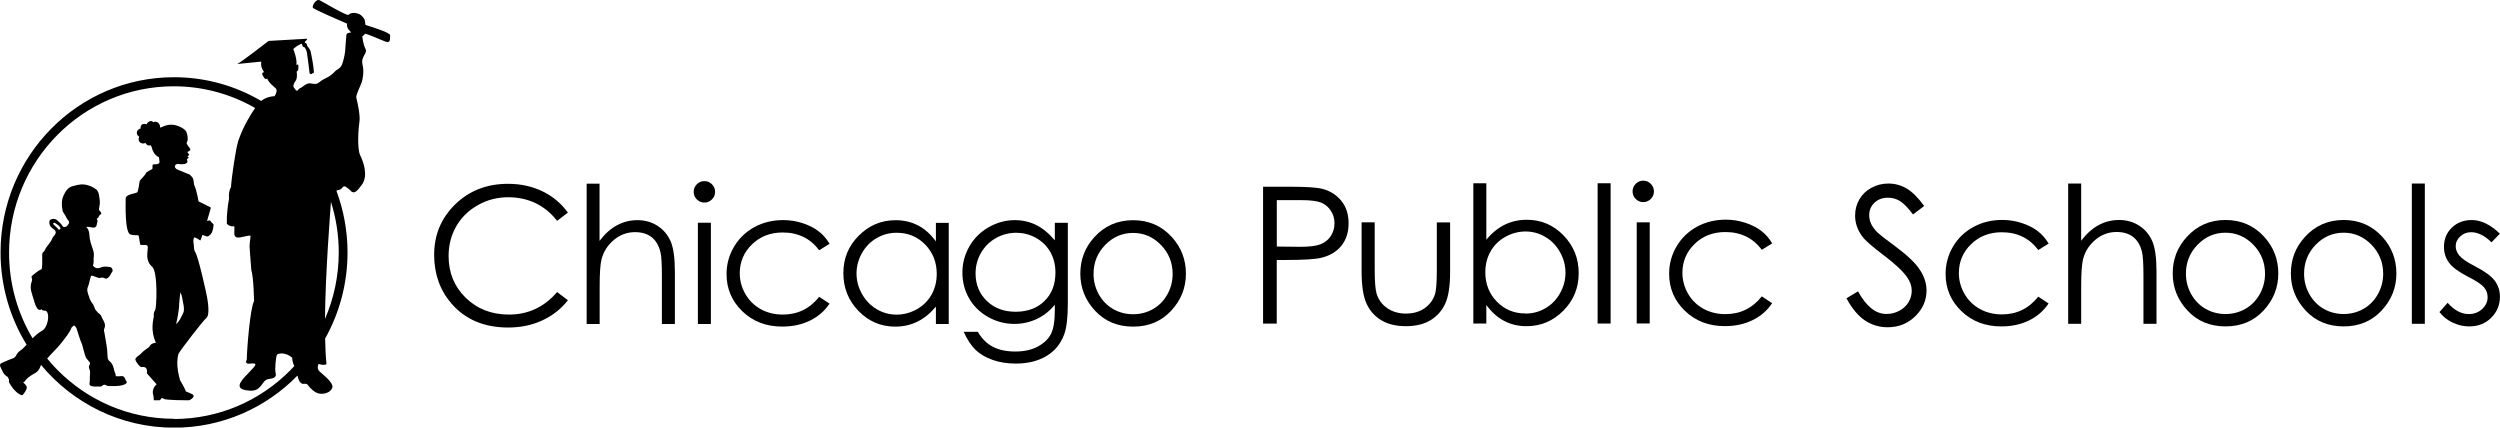 <?xml version="1.0" encoding="UTF-8"?>
<svg id="Layer_1" data-name="Layer 1" xmlns="http://www.w3.org/2000/svg" viewBox="0 0 451.97 77.29">
  <g>
    <path d="M102.67,38.43l-1.95,1.5c-1.08-1.4-2.37-2.46-3.87-3.19-1.51-.72-3.17-1.08-4.97-1.08-1.97,0-3.8,.47-5.48,1.42-1.68,.95-2.99,2.22-3.91,3.82-.92,1.6-1.39,3.39-1.39,5.39,0,3.02,1.03,5.53,3.1,7.55,2.07,2.02,4.68,3.03,7.83,3.03,3.46,0,6.36-1.36,8.69-4.07l1.95,1.48c-1.23,1.57-2.77,2.78-4.62,3.64-1.84,.86-3.9,1.29-6.18,1.29-4.33,0-7.74-1.44-10.24-4.32-2.1-2.43-3.14-5.37-3.14-8.81,0-3.62,1.27-6.67,3.81-9.14,2.54-2.47,5.72-3.71,9.54-3.71,2.31,0,4.39,.46,6.26,1.37,1.86,.91,3.39,2.19,4.57,3.84"/>
    <path d="M106.04,33.21h2.35v10.34c.95-1.26,2-2.2,3.15-2.82,1.14-.62,2.38-.93,3.72-.93s2.58,.35,3.64,1.04c1.06,.69,1.84,1.63,2.35,2.8,.5,1.17,.76,3.01,.76,5.51v9.42h-2.35v-8.73c0-2.11-.08-3.51-.25-4.22-.29-1.21-.82-2.12-1.59-2.73-.77-.61-1.77-.92-3.02-.92-1.42,0-2.7,.47-3.82,1.41-1.13,.94-1.87,2.11-2.23,3.5-.23,.9-.34,2.56-.34,4.98v6.71h-2.35v-25.36Z"/>
    <path d="M127.34,32.74c.54,0,.99,.19,1.37,.57,.38,.38,.57,.84,.57,1.38s-.19,.98-.57,1.36c-.38,.38-.83,.57-1.37,.57s-.98-.19-1.36-.57c-.38-.38-.57-.83-.57-1.36s.19-1,.57-1.38c.38-.38,.83-.57,1.36-.57m-1.17,7.53h2.35v18.3h-2.35v-18.3Z"/>
    <path d="M149.97,44.08l-1.87,1.16c-1.61-2.14-3.81-3.21-6.6-3.21-2.23,0-4.08,.72-5.55,2.15-1.47,1.43-2.21,3.17-2.21,5.22,0,1.33,.34,2.59,1.02,3.76,.68,1.18,1.61,2.09,2.79,2.74,1.18,.65,2.51,.97,3.97,.97,2.69,0,4.88-1.07,6.58-3.21l1.87,1.23c-.87,1.32-2.05,2.34-3.52,3.06-1.47,.73-3.15,1.09-5.04,1.09-2.89,0-5.29-.92-7.2-2.76-1.9-1.84-2.86-4.08-2.86-6.71,0-1.77,.44-3.42,1.34-4.94,.89-1.52,2.12-2.7,3.67-3.56,1.56-.85,3.3-1.28,5.23-1.28,1.21,0,2.38,.18,3.51,.55,1.13,.37,2.08,.85,2.87,1.45,.79,.6,1.45,1.35,2,2.27"/>
    <path d="M171.52,40.28v18.3h-2.32v-3.15c-.99,1.2-2.09,2.1-3.32,2.71-1.23,.61-2.57,.91-4.03,.91-2.59,0-4.8-.94-6.63-2.82-1.83-1.88-2.75-4.16-2.75-6.85s.92-4.89,2.77-6.76c1.85-1.87,4.08-2.81,6.68-2.81,1.5,0,2.86,.32,4.08,.96,1.22,.64,2.28,1.6,3.2,2.88v-3.36h2.32Zm-9.41,1.8c-1.31,0-2.52,.32-3.63,.97-1.11,.64-1.99,1.55-2.65,2.71-.65,1.16-.98,2.4-.98,3.69s.33,2.52,.99,3.7c.66,1.18,1.55,2.09,2.66,2.75,1.11,.66,2.31,.98,3.59,.98s2.51-.33,3.66-.97c1.15-.65,2.04-1.53,2.66-2.64,.62-1.11,.94-2.36,.94-3.75,0-2.12-.7-3.88-2.09-5.31-1.39-1.42-3.11-2.13-5.15-2.13"/>
    <path d="M190.7,40.28h2.35v14.58c0,2.57-.23,4.45-.67,5.63-.62,1.68-1.69,2.98-3.21,3.88-1.52,.91-3.36,1.36-5.5,1.36-1.57,0-2.98-.22-4.23-.67-1.25-.44-2.27-1.04-3.05-1.79-.79-.75-1.51-1.84-2.17-3.28h2.56c.7,1.21,1.6,2.11,2.69,2.69,1.1,.58,2.46,.87,4.09,.87s2.96-.3,4.07-.9c1.1-.6,1.89-1.35,2.36-2.25,.47-.9,.71-2.37,.71-4.38v-.94c-.89,1.12-1.97,1.98-3.25,2.58-1.28,.6-2.64,.9-4.07,.9-1.68,0-3.27-.42-4.75-1.25-1.48-.84-2.62-1.96-3.43-3.37-.81-1.41-1.21-2.96-1.21-4.66s.42-3.27,1.26-4.73c.84-1.46,2-2.62,3.49-3.47,1.49-.85,3.06-1.28,4.7-1.28,1.37,0,2.65,.28,3.83,.85,1.18,.57,2.32,1.5,3.43,2.8v-3.18Zm-6.94,1.8c-1.34,0-2.58,.32-3.72,.97-1.14,.64-2.04,1.54-2.69,2.67-.65,1.14-.98,2.37-.98,3.69,0,2.01,.67,3.67,2.02,4.98,1.35,1.31,3.09,1.97,5.23,1.97s3.91-.65,5.22-1.95c1.32-1.3,1.97-3.01,1.97-5.13,0-1.38-.3-2.61-.91-3.69-.61-1.08-1.46-1.94-2.57-2.56-1.11-.63-2.3-.94-3.58-.94"/>
    <path d="M204.86,39.81c2.82,0,5.16,1.02,7.01,3.06,1.68,1.86,2.53,4.06,2.53,6.61s-.89,4.79-2.67,6.7c-1.78,1.91-4.07,2.87-6.87,2.87s-5.1-.95-6.88-2.87c-1.78-1.91-2.67-4.14-2.67-6.7s.84-4.73,2.52-6.59c1.85-2.05,4.2-3.08,7.03-3.08m0,2.3c-1.96,0-3.64,.72-5.05,2.17-1.41,1.45-2.11,3.19-2.11,5.25,0,1.32,.32,2.56,.96,3.7,.64,1.14,1.51,2.03,2.6,2.65,1.09,.62,2.29,.93,3.59,.93s2.5-.31,3.59-.93c1.09-.62,1.96-1.5,2.6-2.65,.64-1.14,.96-2.38,.96-3.7,0-2.05-.71-3.8-2.12-5.25-1.41-1.45-3.09-2.17-5.04-2.17"/>
    <path d="M228.36,33.76h4.93c2.83,0,4.73,.12,5.72,.37,1.41,.35,2.57,1.06,3.46,2.15,.9,1.08,1.34,2.44,1.34,4.08s-.44,3.01-1.31,4.08c-.87,1.07-2.08,1.79-3.62,2.16-1.12,.27-3.22,.4-6.29,.4h-1.77v11.5h-2.47v-24.74Zm2.47,2.42v8.39l4.19,.05c1.69,0,2.93-.15,3.72-.46,.78-.31,1.4-.8,1.85-1.49,.45-.69,.67-1.46,.67-2.31s-.22-1.59-.67-2.27c-.45-.69-1.04-1.18-1.77-1.47-.74-.29-1.94-.44-3.61-.44h-4.37Z"/>
    <path d="M246.18,40.2h2.35v8.54c0,2.09,.11,3.52,.33,4.31,.34,1.12,.98,2.01,1.93,2.66,.95,.65,2.08,.98,3.39,.98s2.43-.32,3.34-.95c.91-.63,1.55-1.47,1.89-2.5,.24-.71,.35-2.2,.35-4.49v-8.54h2.4v8.98c0,2.52-.29,4.42-.88,5.7-.59,1.28-1.47,2.28-2.66,3-1.18,.72-2.67,1.08-4.45,1.08s-3.27-.36-4.46-1.08c-1.19-.72-2.09-1.73-2.67-3.03-.59-1.29-.88-3.24-.88-5.84v-8.81Z"/>
    <path d="M266.36,58.49v-25.36h2.35v10.21c.99-1.21,2.09-2.11,3.31-2.71,1.22-.6,2.56-.9,4.01-.9,2.59,0,4.8,.94,6.63,2.82,1.83,1.88,2.75,4.16,2.75,6.83s-.92,4.91-2.77,6.78c-1.85,1.87-4.07,2.81-6.67,2.81-1.49,0-2.84-.32-4.05-.96-1.21-.64-2.28-1.6-3.21-2.88v3.36h-2.35Zm9.42-1.8c1.31,0,2.52-.32,3.62-.97,1.11-.64,1.99-1.55,2.64-2.72,.66-1.17,.98-2.4,.98-3.7s-.33-2.54-.99-3.72c-.66-1.18-1.55-2.1-2.66-2.75-1.11-.66-2.3-.98-3.57-.98s-2.51,.33-3.67,.98c-1.16,.65-2.05,1.54-2.67,2.65-.62,1.11-.93,2.36-.93,3.75,0,2.12,.7,3.89,2.09,5.31,1.39,1.42,3.11,2.13,5.14,2.13"/>
    <rect x="288.83" y="33.13" width="2.35" height="25.36"/>
    <path d="M297.07,32.66c.54,0,.99,.19,1.37,.57,.38,.38,.57,.84,.57,1.38s-.19,.98-.57,1.36c-.38,.38-.84,.57-1.37,.57s-.98-.19-1.35-.57c-.38-.38-.57-.83-.57-1.36s.19-1,.57-1.38c.38-.38,.83-.57,1.35-.57m-1.17,7.53h2.35v18.29h-2.35v-18.29Z"/>
    <path d="M320.39,44l-1.87,1.16c-1.61-2.14-3.81-3.21-6.6-3.21-2.23,0-4.08,.72-5.55,2.15-1.47,1.43-2.21,3.17-2.21,5.22,0,1.33,.34,2.59,1.01,3.76,.68,1.18,1.61,2.09,2.79,2.74,1.18,.65,2.51,.97,3.97,.97,2.69,0,4.88-1.07,6.58-3.21l1.87,1.23c-.87,1.32-2.05,2.34-3.52,3.06-1.48,.73-3.15,1.09-5.04,1.09-2.89,0-5.29-.92-7.2-2.76-1.91-1.84-2.86-4.07-2.86-6.71,0-1.77,.44-3.42,1.34-4.94,.89-1.52,2.12-2.7,3.68-3.56,1.56-.85,3.3-1.28,5.23-1.28,1.21,0,2.38,.19,3.51,.56,1.13,.37,2.08,.85,2.87,1.45,.78,.59,1.45,1.35,2,2.27"/>
    <path d="M333.81,53.93l2.1-1.26c1.48,2.72,3.19,4.09,5.13,4.09,.83,0,1.61-.19,2.34-.58,.73-.39,1.28-.91,1.67-1.56,.38-.65,.57-1.34,.57-2.07,0-.83-.28-1.64-.84-2.44-.77-1.1-2.19-2.42-4.24-3.97-2.06-1.56-3.35-2.68-3.85-3.38-.87-1.17-1.31-2.43-1.31-3.78,0-1.08,.26-2.06,.77-2.94,.52-.89,1.24-1.58,2.18-2.09,.94-.51,1.95-.77,3.05-.77,1.17,0,2.26,.29,3.27,.87,1.01,.58,2.09,1.64,3.22,3.19l-2.02,1.53c-.93-1.23-1.72-2.04-2.38-2.44-.65-.39-1.37-.59-2.14-.59-1,0-1.81,.3-2.45,.91-.63,.61-.95,1.35-.95,2.24,0,.54,.11,1.06,.34,1.56,.22,.5,.63,1.05,1.23,1.65,.33,.31,1.39,1.14,3.19,2.47,2.14,1.58,3.61,2.99,4.41,4.22,.8,1.23,1.19,2.47,1.19,3.72,0,1.79-.68,3.35-2.04,4.67-1.36,1.32-3.02,1.98-4.97,1.98-1.5,0-2.86-.4-4.08-1.2-1.22-.8-2.35-2.14-3.38-4.03"/>
    <path d="M370.37,44.04l-1.87,1.16c-1.61-2.14-3.81-3.21-6.6-3.21-2.23,0-4.08,.72-5.55,2.15-1.47,1.43-2.21,3.17-2.21,5.22,0,1.33,.34,2.59,1.01,3.76,.68,1.18,1.61,2.09,2.79,2.74,1.18,.65,2.5,.98,3.97,.98,2.69,0,4.88-1.07,6.58-3.21l1.87,1.23c-.88,1.32-2.05,2.34-3.52,3.06-1.47,.73-3.15,1.09-5.04,1.09-2.89,0-5.29-.92-7.2-2.76-1.91-1.84-2.86-4.08-2.86-6.71,0-1.77,.44-3.42,1.33-4.94,.89-1.52,2.12-2.7,3.68-3.56,1.56-.85,3.3-1.28,5.23-1.28,1.21,0,2.38,.18,3.51,.55,1.13,.37,2.08,.85,2.87,1.44,.79,.6,1.45,1.35,2,2.27"/>
    <path d="M373.9,33.18h2.35v10.34c.95-1.26,2-2.19,3.15-2.82,1.14-.62,2.38-.93,3.72-.93s2.58,.35,3.64,1.04c1.06,.69,1.84,1.63,2.35,2.8,.5,1.17,.76,3,.76,5.51v9.42h-2.36v-8.73c0-2.11-.09-3.51-.25-4.22-.29-1.21-.82-2.12-1.59-2.73-.77-.61-1.77-.92-3.02-.92-1.42,0-2.7,.47-3.83,1.41-1.13,.94-1.87,2.11-2.23,3.5-.22,.9-.34,2.56-.34,4.98v6.71h-2.35v-25.36Z"/>
    <path d="M402.35,39.77c2.82,0,5.15,1.02,7.01,3.06,1.68,1.86,2.53,4.06,2.53,6.61s-.89,4.79-2.67,6.7c-1.78,1.91-4.07,2.87-6.87,2.87s-5.1-.95-6.88-2.87c-1.78-1.91-2.67-4.14-2.67-6.7s.84-4.73,2.53-6.59c1.85-2.05,4.2-3.08,7.02-3.08m0,2.3c-1.96,0-3.64,.72-5.05,2.17-1.41,1.45-2.11,3.2-2.11,5.25,0,1.32,.32,2.56,.96,3.7,.64,1.14,1.51,2.03,2.6,2.65,1.09,.62,2.29,.93,3.59,.93s2.5-.31,3.59-.93c1.09-.62,1.96-1.51,2.6-2.65,.64-1.14,.96-2.38,.96-3.7,0-2.05-.71-3.8-2.12-5.25-1.41-1.45-3.09-2.17-5.04-2.17"/>
    <path d="M423.7,39.77c2.82,0,5.15,1.02,7.01,3.06,1.68,1.86,2.53,4.06,2.53,6.61s-.89,4.79-2.67,6.7c-1.78,1.91-4.07,2.87-6.86,2.87s-5.1-.95-6.88-2.87c-1.78-1.91-2.67-4.14-2.67-6.7s.84-4.73,2.53-6.59c1.85-2.05,4.19-3.08,7.02-3.08m0,2.3c-1.96,0-3.64,.72-5.05,2.17-1.41,1.45-2.11,3.2-2.11,5.25,0,1.32,.32,2.56,.96,3.7,.64,1.14,1.51,2.03,2.6,2.65,1.09,.62,2.29,.93,3.59,.93s2.5-.31,3.59-.93c1.09-.62,1.96-1.51,2.6-2.65,.64-1.14,.96-2.38,.96-3.7,0-2.05-.71-3.8-2.12-5.25-1.41-1.45-3.09-2.17-5.03-2.17"/>
    <rect x="436.03" y="33.18" width="2.35" height="25.36"/>
    <path d="M451.95,42.24l-1.51,1.57c-1.26-1.22-2.49-1.83-3.69-1.83-.77,0-1.42,.25-1.97,.76-.54,.51-.82,1.09-.82,1.77,0,.59,.22,1.16,.67,1.7,.45,.55,1.39,1.2,2.83,1.93,1.75,.91,2.94,1.78,3.57,2.62,.62,.85,.93,1.81,.93,2.87,0,1.5-.53,2.77-1.58,3.82-1.05,1.04-2.37,1.56-3.96,1.56-1.06,0-2.06-.23-3.02-.69-.96-.46-1.76-1.09-2.38-1.9l1.48-1.68c1.2,1.36,2.48,2.04,3.83,2.04,.94,0,1.75-.3,2.41-.91,.66-.61,.99-1.32,.99-2.14,0-.67-.22-1.27-.66-1.8-.44-.52-1.43-1.17-2.97-1.95-1.65-.85-2.78-1.69-3.37-2.52-.6-.83-.89-1.78-.89-2.84,0-1.39,.47-2.54,1.42-3.46,.95-.92,2.15-1.38,3.6-1.38,1.69,0,3.38,.82,5.09,2.47"/>
  </g>
  <g>
    <path d="M38.11,40.03c-.17-.4-.71,.05-.66-.13,.07-.27,.68-2.38,.68-2.38l-2.23-1.11s-.38-2.11-.71-2.75c-.22-.43-.08-.98-.38-1.54,0,0-.42-.62-.86-.7-.21-.04-1.05-.47-1.23-.51-.17-.04-.7-.27-.81-.34-.11-.07-.23-.25-.27-.32-.03-.07-.1-.51,.45-.61,.14,.02,.35,.04,.69,.05,1.03,.03,1.09-.38,1.11-.49,.01-.11-.08-.28-.1-.36-.03-.07,.28-.22,.31-.34,.03-.12-.17-.16-.2-.23-.03-.07,.31-.18,.31-.3s-.33-.3-.31-.47c-.03-.08,.51-.23,.51-.43s-.2-.43-.33-.58c-.13-.15-.33-.5-.34-.63,0-.14,.17-.35,.2-.58l-.03-.61c-.02-.12-.1-.58-.21-.82-.13-.27-.54-.68-1.29-.99-.52-.22-1.15-.37-1.78-.3-.48,.05-.93,.2-1.34,.39-.16,.05-.28,.1-.34,.13,.03-1.01-.94-1.26-1.22-.95-.41-.57-1.1-.03-1.22,.35-.72-.25-1.19,.13-1.07,.73-1.07,.32-.72,1.39-.28,1.46-.44,1.3,.85,1.45,1.13,1.14,.09,.22,.41,.66,.94,.44l.17,.29c.16,.7,.52,1.52,1.33,1.88,0,0,.18,.94,.05,1.09-.05,.06-.23,.12-.43,.18-.36,0-.78,0-.78,.17l.02,.11-.03,.29,.02,.21s-.08,.07-.2,.18c-.42,.18-1.01,.54-1.01,.68,0,.18-1,1.19-1.09,1.33-.09,.14-.24,1.87-.47,2.1-.24,.24-2.09,.33-2.09,1.11s-.19,6.19,.85,6.51c1.04,.32,1.43-.05,1.52,.32,.1,.37,.14,.98,.24,1.44,.09,.46,1.42-.31,1.39,.64-.02,.85-.49,2.35,.78,3.43,1.08,.91,.82,7.51,.54,7.88-.29,.37-.24,.74-.24,1.15s-.72,2.25,.38,4.72c-1.04,.14-1.09,.64-1.23,.78-.14,.14-1.04,.69-1.38,1.1-.33,.41-1.19,.78-1.09,1.19,.09,.41,.76,1.28,1.04,1.33,.28,.04,1.21-.31,1.04,1.15,.43,.5,1.76,1.97,1.76,1.97,0,0-.99,.78-.62,1.93,.11,.35,.06,.95,.14,.95h1c.18,0,.19-.23,.32-.33,.13-.1,.27-.07,.44,.07,.33,.27,4.27,.27,4.51,.27s1.37-.68,.66-1.09c-.71-.41-1.23-.41-1.23-.64s-1-1.93-1-1.93c0,0-.37-1.26-.47-2.47-.08-1.03,.1-2.02,.19-2.25,.19-.5,4.51-6.09,5.08-6.55,.57-.46,.29-2.64,.1-3.69-.19-1.04-1.61-7.44-2.17-8.23-.27-.38-.16-.92-.27-1.48-.11-.59,0-1.2,.25-1.11,.47,.18,.95,.55,.95,.55,.19-.18,.33-1.1,.47-1.01,.14,.09,.66,.32,.9,.27,.11-.02,.52-.28,.73-.71,.24-.49,.29-1.18,.31-1.35,.03-.25-.39-.39-.5-.65Zm-4.97,16.51c-.18,.41-.43,.89-.65,1.28-.05,.09-.34,.51-.66,.77,.28-.96,.53-2.81,.53-2.96,0-.77,.24-2.78,.24-2.78,.34,.6,.39,1.32,.46,1.68,.1,.49,.34,1.42,.08,2.01Z"/>
    <path d="M70.04,5.95c-1.06-.57-3.61-1.31-3.97-1.45-.08-.44-.05-.89-.29-1.19-.38-.49-.64-.75-1.21-.89-.94-.24-1.46,.1-1.57,.27-.48,.13-4.49-2.28-5.18-2.63-.69-.36-1.41,.99-1.27,1.31,.13,.33,5.03,2.37,6.19,2.91-.15,.87,.64,1.42,.75,1.57,.04,.05-.79,.01-.86,.43-.07,.42-.21,2.76-.24,3.08-.06,.5-.41,2.39-.86,2.8-.45,.41-.8,.58-.8,.58-1.26,1.42-2.08,1.33-2.94,2.08-.59,.51-.99,.35-1.7,.25-.7-.1-1.39,.7-1.83,.87-.24,.1-.41,.36-.54,.5-.12-.09-.27-.19-.28-.19-.06-.24-.43-.36-.4-.76,.19-.98,.82-.72,.6-2.55,.29-.18,.3-.25,.31-.98,0-.53-.39-.2-.39-.2,.25-.95-.54-2.9-.54-2.9,0,0,.62-.53,.79-.6l.69-.37,.06,.08h.01s.01,.03,.01,.03l.07,.12,.06,.22h0s0,0,0,0h0s0,0,0,0c.07,.16,.24,.2,.32,.19h0c.07,.07,.33,.38,.45,.93h0c.05,.25,.17,1.18,.28,2.05,.05,.44,.1,.86,.14,1.17,.02,.16,.04,.29,.05,.39l.02,.12v.04s.03,.06,.03,.06l.2,.12c.12,0,.18-.07,.23-.11l.06-.06h0s.09,0,.09,0l.1-.04,.08-.16-.02-.06v-.07c0-.72-.46-3.14-.61-3.7-.05-.18-.2-.39-.35-.6-.13-.18-.25-.33-.29-.4l.02-.06c0-.12-.06-.22-.12-.28-.07-.06-.12-.11-.23-.12l-.08-.14c.14-.12,.45-.47,.45-.47l-.08-.13h-.08s-6.81,.39-6.81,.39c0,0-5.17,4.01-5.57,4.1v.06l4.24-.42c-.11,.89,.15,1.35,.52,1.91-.18,.02-.54,.1-.2,.68,.34,.59,.52,.69,.76,.44,.15,.73,1.5,1.72,1.59,1.85,.19,.28,.1,.69-.09,1.08l-.19,.29c-.55,.02-1.52,.16-2.4,.86-4.63-2.72-10.01-4.29-15.76-4.29C14.14,13.96,.1,28.14,.1,45.63c0,6.13,1.73,11.84,4.71,16.69-.35,.39-.72,.77-1.16,1.08-.26,.18-.52,.44-.67,.75-.16,.32-.34,.55-.72,.67-.62,.19-1.2,.5-1.81,.74-.43,.17-.56,.39-.36,.8,.31,.64,.53,1.34,1.21,1.72,.16,.09,.22,.29,.3,.48,.09,.21-.05,.41,.05,.59,.46,.83,1.01,1.59,1.84,2.1,.47,.29,.6,.28,.87-.18l.15-.2c.5-.81,.47-1.03-.26-1.67l-.05-.08c.21-.07,.34-.22,.45-.41,.16-.29,.96-.82,1.05-.88,.2-.15,.44-.25,.66-.38,.46-.28,.77-.66,.93-1.17,.03-.11,.07-.21,.13-.31,5.75,6.93,14.39,11.35,24.05,11.35,8.74,0,16.64-3.61,22.32-9.43,.22,1.19,.69,1.58,1.16,1.5,.5-.08,.64,.15,.64,.15,1.25,1.64,2.24,1.63,2.24,1.63,.47,.09,1.85-.03,2.24-1.05,.38-1.02-2.26-2.79-2.48-3.17-.22-.38-.15-.73-.04-1.1,.26-.1,.82,.31,1.48,0-.14-1.34-.22-2.92-.25-4.64,2.57-4.6,4.05-9.9,4.05-15.56,0-3.93-.72-7.7-2.01-11.17,.15-.07,.3-.13,.48-.16,.63-.1,.55-.66,1.01-.63,.21,.01,1.03,.68,1.14,.84,.13,.2,.51,.4,.95,.05,.27-.21,.61-.6,1.07-1.25,1.11-1.6,.25-4.04-.35-5.26-.6-1.21-.31-5.03-.13-6.13,.18-1.11-.44-3.77-.57-4.26-.13-.49,.84-2.34,.97-2.78,.13-.44,.5-1.86,.15-3.22-.35-1.36,.85-1.98,.59-2.72-.5-.93-.62-2.24-.62-2.43,.07,.03,.35-.22,.47-.4,.12-.18,2.9,1.11,3.79,1.42,.89,.31,.72-.64,.76-1.17,.01-.12-.17-.26-.47-.42ZM31.46,75.71c-8.23,0-15.67-3.37-21.06-8.81-.66-.66-1.28-1.36-1.87-2.08,.22-.24,.43-.48,.65-.72,.71-.75,1.44-1.48,2.07-2.3,.63-.82,1.3-1.61,1.69-2.57,.09-.22,.37-.22,.45-.43,.11,.11,.23,.22,.32,.34l.14,.25c.3,.94,.56,1.9,.96,2.81l.09,.28c.2,.68,.33,1.37,.58,2.03,0,.14,.5,.71,.67,.9,.13,.15,.18,.25,.08,.45-.1,.2-.22,.46-.12,.69,.13,.31,.2,.68,.17,.95-.07,.6,.01,1.19-.09,1.78-.05,.3,.06,.42,.35,.52,.44,.15,.89,.05,1.33,.08,.25,.02,.49,.03,.7-.2,.17-.18,.45-.15,.66,0l.25,.11c.94,0,1.89,.09,2.81-.2,.23-.07,.46-.16,.59-.37,.14-.21-.1-.35-.16-.52-.25-.68-.42-.77-1.12-.68-.16,.02-.32,0-.48,.01-.1,0-.19-.01-.2-.15,0-.3-.18-.54-.25-.83-.15-.66-.29-1.31-.88-1.76-.29-.22-.35-.6-.35-.97-.02-1.4-.34-2.76-.55-4.13-.04-.24-.17-.48-.04-.75,.23-.47,.15-.94-.09-1.39-.13-.24-.28-.47-.37-.73-.11-.31-.31-.54-.57-.7-.18-.11-.24-.29-.37-.4-.42-.38-.39-.97-.77-1.4-.38-.43-.55-1.07-.74-1.64-.14-.42-.25-.88-.05-1.32,.22-.47,.27-.98,.41-1.47,.18-.64,.16-.65,.78-.42,.17,.06,.32,.14,.49,.19,.2,.05,.4,.15,.61,.07,.26-.1,.5-.05,.74,.08,.24,.13,.43,.06,.65-.12,.35-.29,.46-.72,.72-1.06,.2-.27-.05-.81-.38-.85-.54-.07-1.08-.17-1.61,.06-.45,.19-.9,.24-1.3-.11-.1-.09-.22-.18-.17-.32,.18-.49,.05-.99,.12-1.49,.07-.44,0-.86-.14-1.28-.27-.84-.61-1.67-.64-2.56-.02-.59-.13-1.12-.6-1.57,.38,0,.69,.01,1.01,.1,.49,.14,.88-.06,.91-.5,.02-.32,.3-.64,.02-.97l.02-.13c.36-.09,.28-.55,.61-.7,.22-.1,.25-.35,0-.55-.24-.19-.29-.45-.2-.75,.03-.11,.03-.22,.06-.33,.15-.68-.02-1.36-.12-2.02-.03-.2-.15-.51-.32-.76-.12-.17-.83-.6-1.18-.74-.36-.14-.79-.27-1.22-.31-.79-.07-1.58,.2-1.97,.29-.92,.22-1.38,.98-1.72,1.76-.39,.87-.32,1.81-.15,2.73,.03,.15,.4,.67,.47,.81,.16,.31,.31,.64,.55,.9,.2,.21,.22,.47,.03,.69-.28,.33-.24,.47-.71,.51-.15,.01-.24,0-.32-.14-.37-.59-.68-.74-1-1.07-.18-.18-.42-.25-.66-.26-.16,0-.61,.07-.7,.31-.16,.45,.01,1.01,.41,1.31,.14,.1,.29,.2,.42,.32,.33,.3,.36,.56,.11,.94-.15,.21-.37,.39-.45,.62-.29,.81-1,1.35-1.36,2.13-.27,.58-.48,.28-.48,.91-.01,.76,.04,1.53-.04,2.29-.02,.16-.03,.27-.23,.35-.56,.21-.96,.68-1.45,1.01-.18,.12-.27,.26-.16,.53,.09,.19,.06,.43-.03,.66-.21,.56-.21,1.16-.07,1.72,.12,.5,.3,.99,.45,1.49,.14,.44,.23,.9,.47,1.31,.15,.27,.28,.54,.64,.57,.18,.02,.28-.26,.35-.07,.1,.27,.66,.1,.86,.32,.63,.71,.15,2.8-.63,3.37l-.11,.09c-.68,.37-1.25,.86-1.79,1.41-2.7-4.52-4.25-9.82-4.25-15.48,0-8.31,3.33-15.82,8.72-21.27,5.39-5.44,12.83-8.81,21.06-8.81,5.35,0,10.36,1.43,14.7,3.92-.65,.98-2.04,3.13-2.86,5.45-.16,.39-.27,.71-.29,.93-.29,.83-1.09,5.99-1.21,7.94-.36,.58-.41,1.33-.35,2.07-.24,1.42-.45,2.85-.4,4.53,0,0,.49,.63,1.34,.45,.13,.86-.18,1.57,.27,1.94,.45,.36,1.74-.24,2.67-.24,.04,.57-.27,1.46-.13,2.5v.13s.27,3.55,.27,3.55c.47,1.65,.47,5.48,.51,5.65-.67,1.08-1.3,8.47-1.32,10.57l-.02,.06c-.53,1.13,1.06,.5,1.47,.7,.41,.2-.39,.85-1.84,2.42-1.45,1.56-1.2,2.33,.97,2.46,2.16,.13,2.12-1.91,3.27-2.08,1.15-.16,1.55-.4,1.36-1.12-.19-.72,.07-2.83,.2-3.22,.13-.39,1.64-.58,2.79,.46,.05,.76,.21,1.15,.39,1.5-.24,.26-.48,.52-.72,.77-5.39,5.44-12.83,8.81-21.06,8.81ZM10.52,41.39c-.24-.28-.52-.47-.77-.74-.06-.06-.17-.14-.12-.26,.04-.11,.17-.13,.26-.11,.51,.33,.87,.55,1.04,.96,.06,.13-.05,.18-.16,.25-.15,.1-.18,0-.26-.09Zm48.23,16.28c.09-8.74,.96-19.17,1.08-21.19,.91,2.89,1.41,5.96,1.41,9.15,0,4.28-.89,8.35-2.49,12.04Z"/>
    <polygon points="56 13.29 56 13.29 56 13.29 56 13.29"/>
  </g>
</svg>